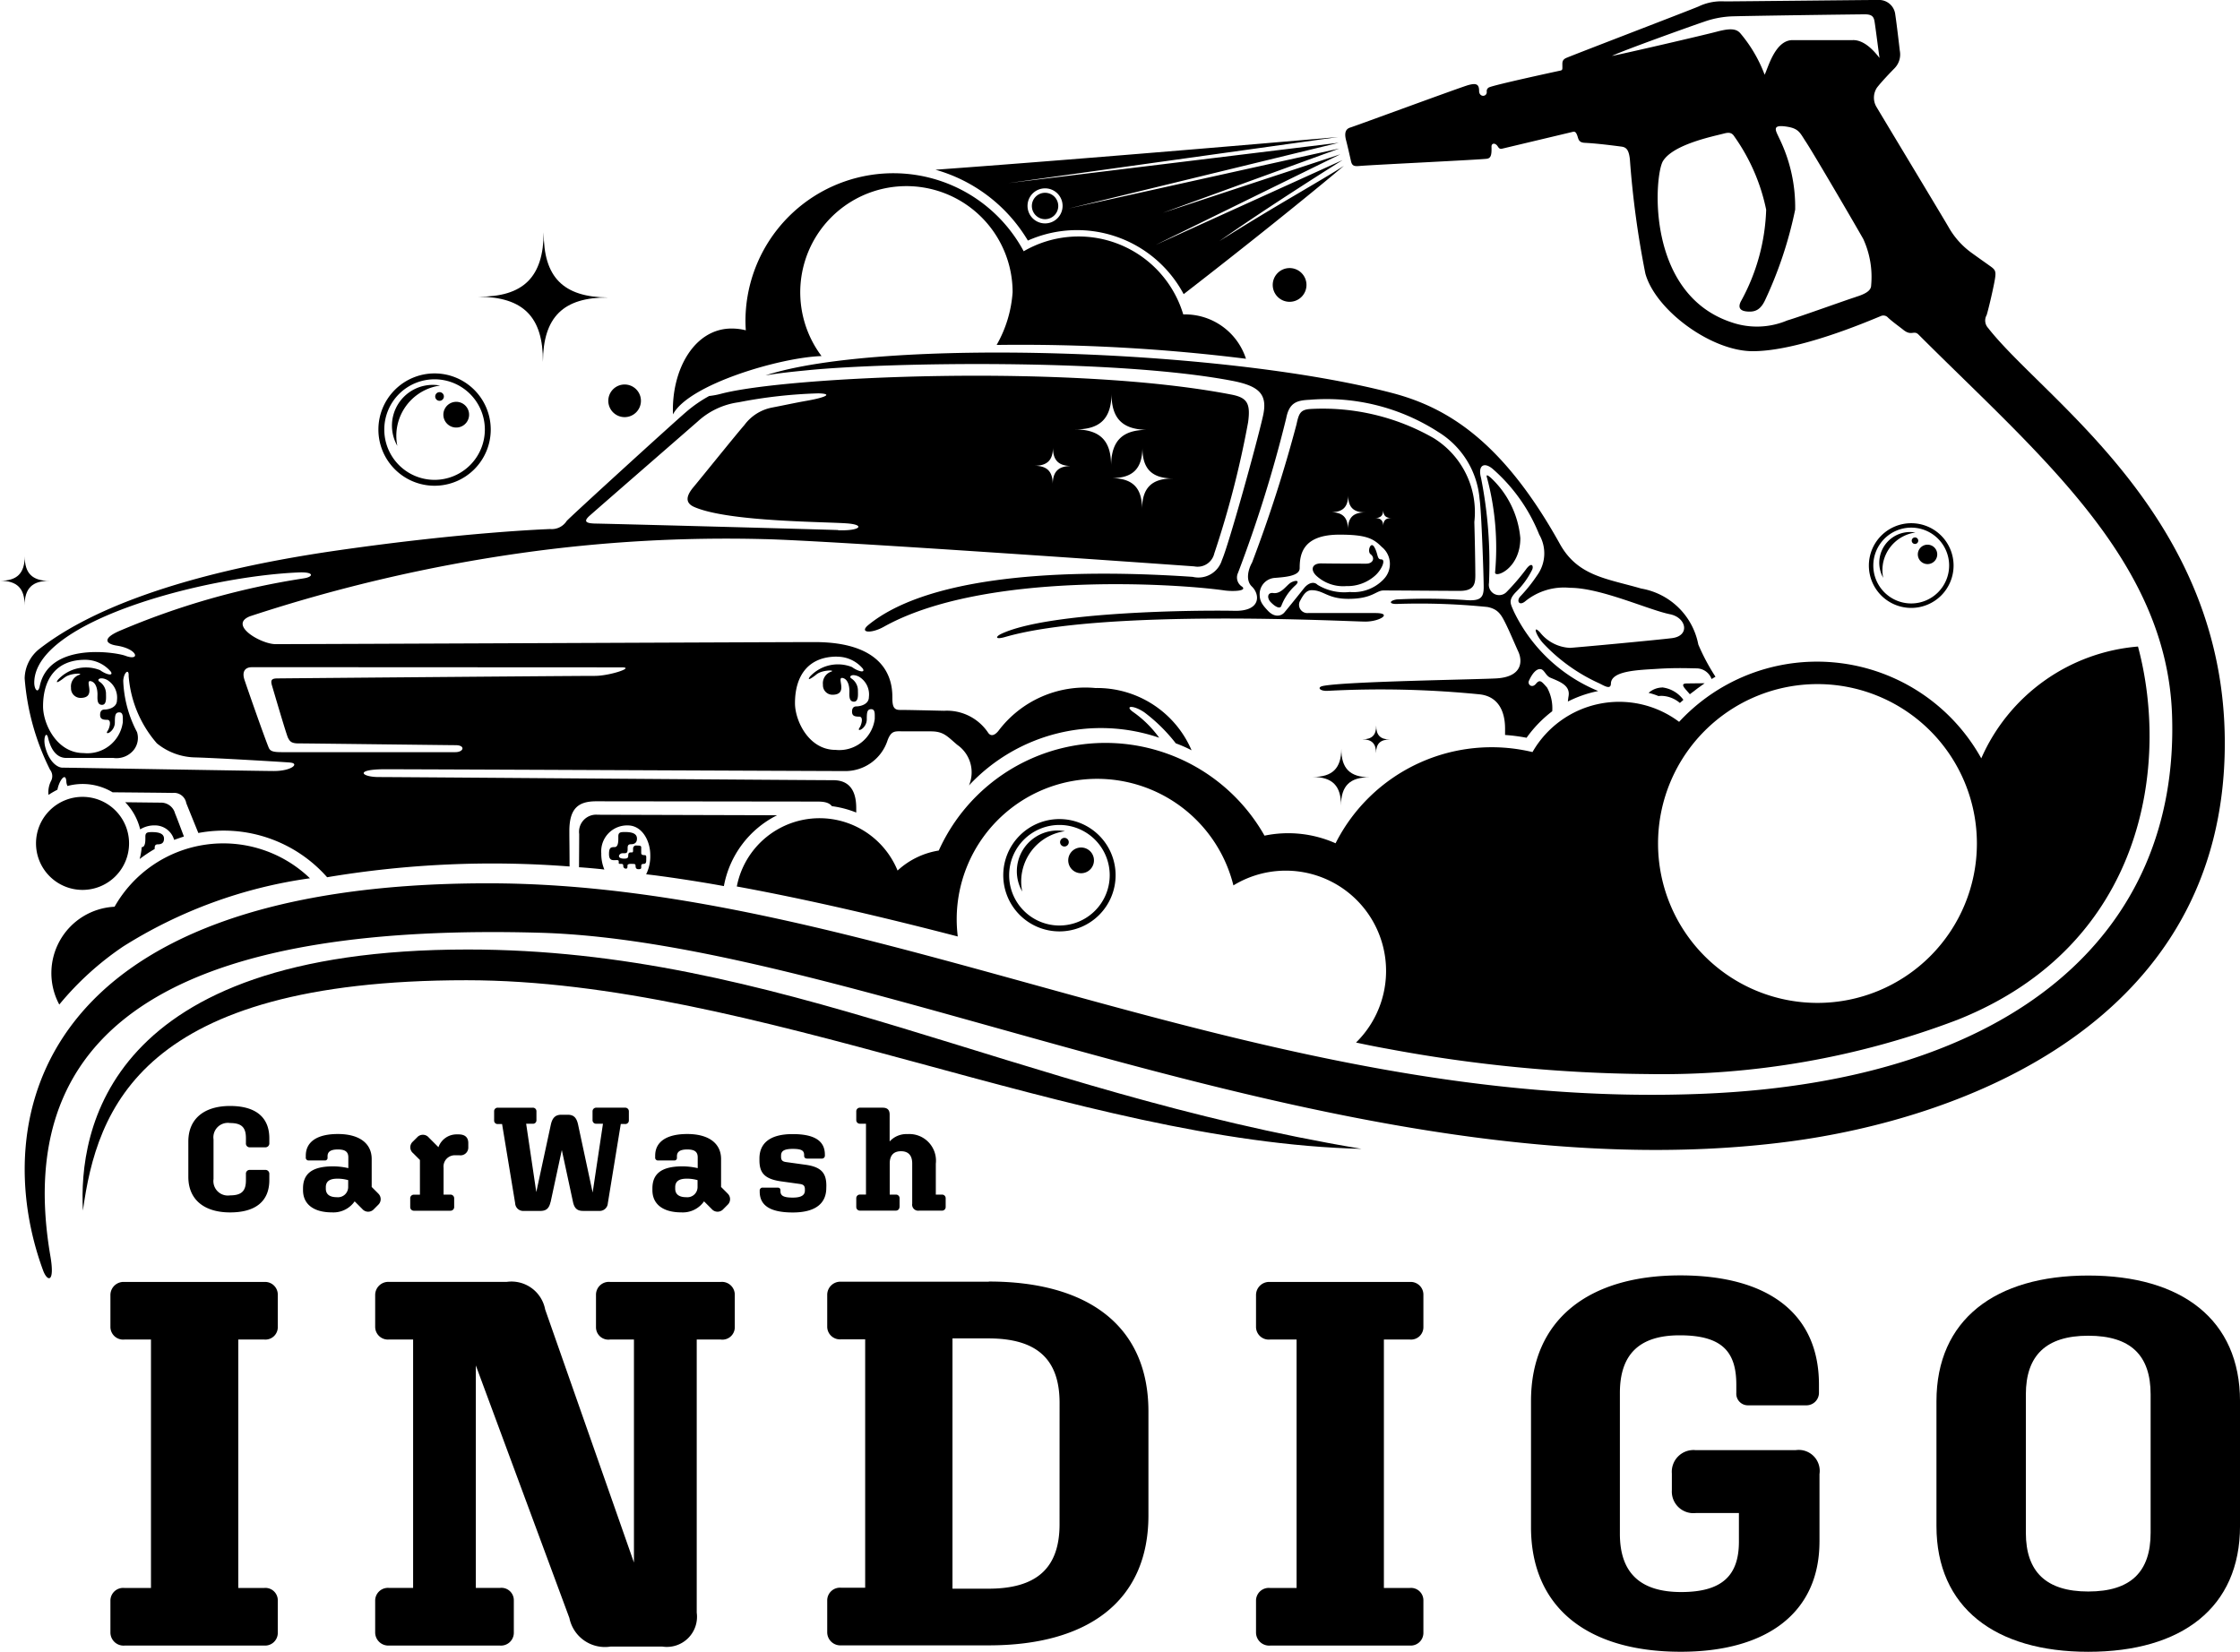 <svg id="グループ_35092" data-name="グループ 35092" xmlns="http://www.w3.org/2000/svg" xmlns:xlink="http://www.w3.org/1999/xlink" width="108.472" height="80" viewBox="0 0 108.472 80">
  <defs>
    <clipPath id="clip-path">
      <rect id="長方形_26737" data-name="長方形 26737" width="108.472" height="80"/>
    </clipPath>
  </defs>
  <g id="グループ_35088" data-name="グループ 35088" clip-path="url(#clip-path)">
    <path id="パス_50877" data-name="パス 50877" d="M221.058,110.427c2.176.014,3.135.984,3.122,3.161.014-2.176.984-3.135,3.161-3.122-2.176-.014-3.135-.984-3.122-3.161-.014,2.176-.984,3.135-3.161,3.122" transform="translate(-197.889 -96.058)"/>
    <path id="パス_50878" data-name="パス 50878" d="M0,258.2c.83.005,1.2.375,1.19,1.2.005-.83.375-1.2,1.2-1.19-.83-.005-1.2-.375-1.19-1.2-.005.83-.375,1.2-1.2,1.19" transform="translate(0 -230.075)"/>
    <path id="パス_50879" data-name="パス 50879" d="M100.083,448.416c-16.955-2.829-28.258-9.656-43.29-9.656-17.553,0-18.839,8.831-18.636,12.646.677-4.932,2.8-11.158,18.576-11.158,13.907,0,29.51,7.837,43.35,8.167" transform="translate(-34.142 -392.774)"/>
    <path id="パス_50880" data-name="パス 50880" d="M639.936,44.861c-.023-.082-.076-.129-.2-.087s-3.762,1.331-4.227,1.5c.537-.047,3.74-.883,4.005-.941.185-.04.311-.035.59.222-.086-.354-.133-.587-.165-.7" transform="translate(-568.899 -40.067)"/>
    <path id="パス_50881" data-name="パス 50881" d="M106.517,15.9a.53.53,0,0,1-.087-.639c.093-.294.353-1.411.41-1.8.047-.32,0-.4-.207-.55s-.526-.371-.964-.689a3.9,3.9,0,0,1-1.087-1.231c-.37-.636-3.293-5.479-3.506-5.845a.879.879,0,0,1,.042-.9c.209-.273.63-.714.857-.945a.956.956,0,0,0,.251-.84c-.039-.329-.152-1.311-.22-1.751a.789.789,0,0,0-.77-.712c-.55,0-6.979.07-7.486.07a2.567,2.567,0,0,0-1.272.246c-.389.169-6.232,2.407-6.422,2.5s-.171.225-.171.355c0,.173.019.226-.1.251-.168.035-3.145.678-3.45.811a.2.2,0,0,0-.111.216c.01.256-.371.273-.371-.044,0-.337-.151-.384-.523-.282s-5.42,1.965-5.717,2.056c-.279.085-.271.353-.2.624s.155.649.238,1.011c.052.228.164.248.412.226.672-.057,5.792-.3,6.161-.349.2-.026.242-.18.229-.584-.006-.184.188-.2.307-.008.067.108.125.127.222.1l3.394-.808c.1-.025.165-.021.241.207.05.15.062.306.351.321.435.022.96.076,1.776.183.236.031.359.153.41.613a44.828,44.828,0,0,0,.749,5.532c.484,1.767,3.181,3.764,5.2,3.764,2.214,0,5.549-1.434,6.2-1.7a.3.3,0,0,1,.352.074c.213.2.551.439.739.59.4.323.512,0,.742.235,5.805,5.805,12.01,10.893,12.272,18.405.37,10.608-7.677,17.712-22.6,18.355C71.156,53.9,52.545,42.78,33.867,42.78c-22.021,0-24.2,11.556-21.554,18.746.2.549.583.643.355-.685C10.588,48.727,20.5,44.734,36.355,45.174c15.58.432,39.234,12.892,60.483,10.117,8.341-1.089,21.125-5.727,21.125-19.3,0-10.977-8.7-16.6-11.446-20.086m-6.431-1.518c-.44.135-2.666.942-3.316,1.134a3.767,3.767,0,0,1-2.707.085c-4.162-1.387-3.724-7.11-3.309-7.8.493-.815,2.423-1.2,2.972-1.343.288-.077.393,0,.495.159a9.4,9.4,0,0,1,1.533,3.534,9.813,9.813,0,0,1-1.23,4.449c-.2.41.128.487.433.487s.539-.125.74-.546a19.669,19.669,0,0,0,1.461-4.392,7.553,7.553,0,0,0-.776-3.468c-.169-.372-.391-.679.407-.546.559.093.61.311.892.735.343.516,2.343,3.934,2.775,4.7a4.4,4.4,0,0,1,.381,2.246c0,.273-.313.427-.753.563M99.957,1.943c-.355,0-2.205,0-2.933,0-.846.008-1.18,1.357-1.345,1.675A6.8,6.8,0,0,0,94.5,1.609c-.2-.228-.507-.242-1.134-.076C92.7,1.71,88.863,2.6,88.285,2.709c.508-.254,3.934-1.48,4.441-1.649A4.606,4.606,0,0,1,94.046.794c.459-.023,6.108-.1,6.489-.1.343,0,.428.12.465.338.049.288.175,1.309.243,1.776-.27-.352-.74-.873-1.285-.866" transform="translate(-10.227)"/>
    <path id="パス_50882" data-name="パス 50882" d="M36.3,391.413a6.051,6.051,0,0,0-9.465,1.374,3.218,3.218,0,0,0-2.677,4.737,14.542,14.542,0,0,1,3.1-2.816,22.864,22.864,0,0,1,9.042-3.3" transform="translate(-21.287 -348.872)"/>
    <path id="パス_50883" data-name="パス 50883" d="M408.249,298.758a9.1,9.1,0,0,0-7.588,5.415,9.1,9.1,0,0,0-14.632-1.768,4.834,4.834,0,0,0-7.1,1.464,8.467,8.467,0,0,0-9.536,4.417,5.643,5.643,0,0,0-3.441-.369,8.853,8.853,0,0,0-15.774.721,3.827,3.827,0,0,0-1.995.969,4.082,4.082,0,0,0-7.785.771c3.552.652,7.177,1.509,10.7,2.422a6.8,6.8,0,0,1,13.348-2.474,4.858,4.858,0,0,1,5.938,7.611c.527.113,1.034.215,1.514.3a71.264,71.264,0,0,0,12.588,1.226,40.221,40.221,0,0,0,15.02-2.626c9.148-3.642,10.255-12.469,8.743-18.082m-15.52,17.262a7.72,7.72,0,1,1,7.72-7.72,7.72,7.72,0,0,1-7.72,7.72" transform="translate(-304.718 -267.445)"/>
    <path id="パス_50884" data-name="パス 50884" d="M281.059,178.468a.79.79,0,1,0,.79-.79.79.79,0,0,0-.79.79" transform="translate(-251.602 -159.056)"/>
    <path id="パス_50885" data-name="パス 50885" d="M588.038,124.686a.817.817,0,1,0,.817-.817.817.817,0,0,0-.817.817" transform="translate(-526.406 -110.886)"/>
    <path id="パス_50886" data-name="パス 50886" d="M16.644,370.476a2.253,2.253,0,1,0,2.253-2.253,2.253,2.253,0,0,0-2.253,2.253" transform="translate(-14.9 -329.63)"/>
    <path id="パス_50887" data-name="パス 50887" d="M327.349,85.806a5.964,5.964,0,0,1-.774,2.557,88.266,88.266,0,0,1,12.074.669,3.1,3.1,0,0,0-3.037-2.147,5.291,5.291,0,0,0-7.727-3.059,7.161,7.161,0,0,0-13.473,3.36c0,.158.007.313.017.468a2.812,2.812,0,0,0-.673-.086c-1.844-.007-2.938,2.033-2.854,4.159.751-1.448,5.175-2.758,7.194-2.825a5.142,5.142,0,1,1,9.253-3.1" transform="translate(-278.313 -71.657)"/>
    <path id="パス_50888" data-name="パス 50888" d="M90.924,514.634v-.285a.189.189,0,0,0-.2-.206h-.741a.182.182,0,0,0-.192.2v.3c0,.506-.192.734-.769.734a.7.7,0,0,1-.8-.79v-1.923a.7.7,0,0,1,.8-.791c.577,0,.769.228.769.734v.242a.182.182,0,0,0,.192.2h.741a.189.189,0,0,0,.2-.207v-.228c0-1.047-.691-1.567-1.9-1.567-1.239,0-2.022.605-2.022,1.723v1.709c0,1.118.783,1.723,2.022,1.723,1.211,0,1.9-.52,1.9-1.567" transform="translate(-77.882 -457.483)"/>
    <path id="パス_50889" data-name="パス 50889" d="M143.625,526.894l-.306-.306v-1.353c0-.748-.584-1.211-1.638-1.211-1.026,0-1.553.392-1.553,1.047v.078a.137.137,0,0,0,.15.157h.769a.124.124,0,0,0,.135-.135V525.1c0-.207.135-.328.5-.328s.506.121.506.385v.52a3.27,3.27,0,0,0-.748-.086c-1.032,0-1.446.378-1.446,1.068v.085c0,.669.5,1.075,1.4,1.075a1.251,1.251,0,0,0,1.1-.534l.37.37a.373.373,0,0,0,.563.007l.206-.207a.373.373,0,0,0-.014-.563m-1.439-.285a.493.493,0,0,1-.548.477c-.37,0-.534-.157-.534-.413V526.6c0-.256.15-.413.556-.413a1.846,1.846,0,0,1,.527.071Z" transform="translate(-125.32 -469.102)"/>
    <path id="パス_50890" data-name="パス 50890" d="M191.652,527.678v-.427a.177.177,0,0,0-.185-.171h-.328v-1.3a.545.545,0,0,1,.57-.605h.2a.377.377,0,0,0,.427-.392v-.2c0-.271-.157-.42-.47-.42h-.085a.929.929,0,0,0-.89.62l-.47-.47a.373.373,0,0,0-.562-.007l-.207.206a.368.368,0,0,0,.014.563l.328.328v1.681h-.285a.172.172,0,0,0-.185.171v.427a.174.174,0,0,0,.185.178h1.759a.178.178,0,0,0,.185-.178" transform="translate(-169.659 -469.223)"/>
    <path id="パス_50891" data-name="パス 50891" d="M231.052,516.425l.541-2.514.541,2.514c.071.328.221.434.491.434h.776a.394.394,0,0,0,.42-.37l.627-3.839h.2a.171.171,0,0,0,.192-.171v-.441a.176.176,0,0,0-.192-.178h-1.382a.174.174,0,0,0-.185.178v.427a.168.168,0,0,0,.185.171h.32l-.5,3.333-.705-3.29c-.071-.328-.207-.477-.5-.477h-.313c-.285,0-.434.15-.506.477l-.705,3.269-.491-3.311h.313a.165.165,0,0,0,.185-.171v-.427a.17.17,0,0,0-.185-.178H228.5a.17.17,0,0,0-.185.178v.441a.165.165,0,0,0,.185.171h.2l.634,3.839a.388.388,0,0,0,.413.37h.8c.278,0,.427-.107.5-.434" transform="translate(-204.387 -458.213)"/>
    <path id="パス_50892" data-name="パス 50892" d="M305.053,526.894l-.306-.306v-1.353c0-.748-.584-1.211-1.638-1.211-1.026,0-1.553.392-1.553,1.047v.078a.137.137,0,0,0,.15.157h.769a.123.123,0,0,0,.135-.135V525.1c0-.207.135-.328.5-.328s.506.121.506.385v.52a3.271,3.271,0,0,0-.748-.086c-1.033,0-1.446.378-1.446,1.068v.085c0,.669.5,1.075,1.4,1.075a1.251,1.251,0,0,0,1.1-.534l.37.37a.373.373,0,0,0,.563.007l.206-.207a.373.373,0,0,0-.014-.563m-1.439-.285a.493.493,0,0,1-.548.477c-.37,0-.534-.157-.534-.413V526.6c0-.256.149-.413.555-.413a1.847,1.847,0,0,1,.527.071Z" transform="translate(-269.829 -469.102)"/>
    <path id="パス_50893" data-name="パス 50893" d="M354.124,526.531c0-.591-.221-.912-1.011-1.018l-.919-.128c-.171-.021-.263-.071-.263-.256v-.057c0-.214.128-.328.57-.328s.548.093.548.306v.029c0,.085.05.135.15.135h.712a.142.142,0,0,0,.142-.157v-.029c0-.627-.434-1-1.559-1-1.147,0-1.61.477-1.61,1.182v.086c0,.591.228.9,1.026,1.018l.919.128c.164.021.256.071.256.256v.064c0,.221-.171.342-.584.342-.47,0-.6-.1-.6-.32v-.029c0-.092-.05-.135-.143-.135h-.712a.138.138,0,0,0-.149.15v.043c0,.634.449,1.011,1.6,1.011s1.624-.477,1.624-1.189Z" transform="translate(-314.108 -469.102)"/>
    <path id="パス_50894" data-name="パス 50894" d="M397.751,516.668v-.427a.172.172,0,0,0-.185-.171h-.292v-1.51c0-.385.185-.591.548-.591s.541.214.541.591v1.951a.292.292,0,0,0,.335.335h1.1a.174.174,0,0,0,.185-.178v-.427a.173.173,0,0,0-.185-.171h-.292v-1.5a1.29,1.29,0,0,0-1.367-1.431,1.1,1.1,0,0,0-.869.356v-1.3c0-.235-.114-.335-.342-.335h-1.089a.174.174,0,0,0-.185.178v.427a.173.173,0,0,0,.185.171h.285v3.433h-.285a.173.173,0,0,0-.185.171v.427a.174.174,0,0,0,.185.178h1.723a.174.174,0,0,0,.185-.178" transform="translate(-354.189 -458.213)"/>
    <path id="パス_50895" data-name="パス 50895" d="M58.464,609.921a.615.615,0,0,0,.654-.629v-1.561a.6.6,0,0,0-.654-.6H57.205V595.1h1.259a.6.6,0,0,0,.654-.6v-1.56a.615.615,0,0,0-.654-.629H51.693a.636.636,0,0,0-.68.629v1.56a.617.617,0,0,0,.68.6h1.284v12.032H51.693a.617.617,0,0,0-.68.6v1.561a.636.636,0,0,0,.68.629Z" transform="translate(-45.666 -530.224)"/>
    <path id="パス_50896" data-name="パス 50896" d="M188.837,608.336V595.1H190a.6.6,0,0,0,.68-.6v-1.561a.622.622,0,0,0-.68-.629h-5.361a.622.622,0,0,0-.68.629v1.561a.6.6,0,0,0,.68.6h1.158v10.8l-4.3-12.258a1.66,1.66,0,0,0-1.863-1.334h-5.689a.636.636,0,0,0-.679.629v1.561a.617.617,0,0,0,.679.6h1.158v12.032h-1.158a.617.617,0,0,0-.679.6v1.561a.636.636,0,0,0,.679.629H179.3a.622.622,0,0,0,.68-.629v-1.561a.6.6,0,0,0-.68-.6H178.14V596.354l4.531,12.233a1.756,1.756,0,0,0,1.989,1.384h2.517a1.46,1.46,0,0,0,1.661-1.636" transform="translate(-155.098 -530.224)"/>
    <path id="パス_50897" data-name="パス 50897" d="M390.024,592.3h-7.148a.636.636,0,0,0-.68.629v1.56a.617.617,0,0,0,.68.6h1.158v12.032h-1.158a.617.617,0,0,0-.68.6v1.561a.636.636,0,0,0,.68.629h7.148c4.757,0,7.727-2.114,7.727-6.293v-5.034c0-4.178-2.97-6.293-7.727-6.293m3.423,11.755c0,2.19-1.183,3.121-3.448,3.121h-1.737V595.045H390c2.265,0,3.448.931,3.448,3.121Z" transform="translate(-342.138 -530.224)"/>
    <path id="パス_50898" data-name="パス 50898" d="M587.779,609.921a.615.615,0,0,0,.654-.629v-1.561a.6.6,0,0,0-.654-.6h-1.259V595.1h1.259a.6.6,0,0,0,.654-.6v-1.56a.615.615,0,0,0-.654-.629h-6.771a.636.636,0,0,0-.68.629v1.56a.617.617,0,0,0,.68.6h1.284v12.032h-1.284a.617.617,0,0,0-.68.6v1.561a.636.636,0,0,0,.68.629Z" transform="translate(-519.505 -530.224)"/>
    <path id="パス_50899" data-name="パス 50899" d="M721.344,602.307v-3.272a1.017,1.017,0,0,0-1.158-1.158h-4.833a1.052,1.052,0,0,0-1.158,1.133v.805a1.046,1.046,0,0,0,1.158,1.108h2.089v1.384c0,1.611-.78,2.442-2.794,2.442s-2.97-.956-2.97-2.819v-6.821c0-1.863.931-2.794,2.895-2.794,2.039,0,2.743.78,2.743,2.391v.4a.562.562,0,0,0,.579.6h2.794a.608.608,0,0,0,.629-.629v-.378c0-3.423-2.442-5.286-6.72-5.286-4.43,0-7.224,2.139-7.224,6.091V601.6c0,3.927,2.769,6.041,7.249,6.041,4.2,0,6.72-1.913,6.72-5.336" transform="translate(-633.235 -527.644)"/>
    <path id="パス_50900" data-name="パス 50900" d="M902.053,589.42c-4.506,0-7.35,2.139-7.35,6.091v6.041c0,3.952,2.844,6.091,7.35,6.091,4.531,0,7.35-2.139,7.35-6.091v-6.041c0-3.952-2.819-6.091-7.35-6.091m3.021,12.459c0,1.888-.957,2.844-3.021,2.844-2.039,0-3.021-.956-3.021-2.844v-6.7c0-1.888.982-2.844,3.021-2.844,2.064,0,3.021.956,3.021,2.844Z" transform="translate(-800.93 -527.644)"/>
    <path id="パス_50901" data-name="パス 50901" d="M466.262,378.5a2.72,2.72,0,1,0,2.72,2.72,2.72,2.72,0,0,0-2.72-2.72m0,5.155a2.435,2.435,0,1,1,2.435-2.435,2.438,2.438,0,0,1-2.435,2.435" transform="translate(-414.959 -338.831)"/>
    <path id="パス_50902" data-name="パス 50902" d="M470.062,385.8a2.458,2.458,0,0,1,2.086-1.995l-.009,0a1.974,1.974,0,0,0-2.068,2.922,2.448,2.448,0,0,1-.01-.925" transform="translate(-420.57 -343.55)"/>
    <path id="パス_50903" data-name="パス 50903" d="M490.218,387.34a.21.21,0,1,0-.171.242.21.21,0,0,0,.171-.242" transform="translate(-438.466 -346.587)"/>
    <path id="パス_50904" data-name="パス 50904" d="M494.785,392.139a.623.623,0,1,0-.509.72.623.623,0,0,0,.509-.72" transform="translate(-441.819 -350.576)"/>
    <path id="パス_50905" data-name="パス 50905" d="M865.526,241.8a2.051,2.051,0,1,0,2.051,2.051,2.051,2.051,0,0,0-2.051-2.051m0,3.886a1.836,1.836,0,1,1,1.836-1.836,1.838,1.838,0,0,1-1.836,1.836" transform="translate(-772.975 -216.46)"/>
    <path id="パス_50906" data-name="パス 50906" d="M868.39,247.306a1.854,1.854,0,0,1,1.573-1.5h-.007A1.488,1.488,0,0,0,868.4,248a1.848,1.848,0,0,1-.008-.7" transform="translate(-777.206 -220.016)"/>
    <path id="パス_50907" data-name="パス 50907" d="M883.586,248.466a.158.158,0,1,0-.129.183.158.158,0,0,0,.129-.183" transform="translate(-790.697 -222.307)"/>
    <path id="パス_50908" data-name="パス 50908" d="M887.029,252.084a.47.47,0,1,0-.384.543.47.47,0,0,0,.384-.543" transform="translate(-793.225 -225.314)"/>
    <path id="パス_50909" data-name="パス 50909" d="M177.552,172.55a2.72,2.72,0,1,0,2.72,2.72,2.72,2.72,0,0,0-2.72-2.72m0,5.155a2.435,2.435,0,1,1,2.435-2.435,2.438,2.438,0,0,1-2.435,2.435" transform="translate(-156.508 -154.465)"/>
    <path id="パス_50910" data-name="パス 50910" d="M181.352,179.851a2.458,2.458,0,0,1,2.086-1.995l-.009,0a1.974,1.974,0,0,0-2.068,2.922,2.449,2.449,0,0,1-.01-.925" transform="translate(-162.12 -159.184)"/>
    <path id="パス_50911" data-name="パス 50911" d="M201.508,181.389a.21.21,0,1,0-.171.242.21.21,0,0,0,.171-.242" transform="translate(-180.016 -162.222)"/>
    <path id="パス_50912" data-name="パス 50912" d="M206.075,186.188a.623.623,0,1,0-.509.72.623.623,0,0,0,.509-.72" transform="translate(-183.368 -166.21)"/>
    <path id="パス_50913" data-name="パス 50913" d="M445.96,68.4c2.426-1.711,5.974-3.93,5.974-3.93l-9.054,4.109,8.945-4.389-8.6,2.836,8.55-3.115-13.12,2.908,13.091-3.187-16,1.954,15.983-2.233s-11.44,1-19.511,1.585a7.612,7.612,0,0,1,4.475,3.431,5.849,5.849,0,0,1,7.544,2.595c3.135-2.429,6-4.733,7.761-6.215-1.142.738-3.33,1.94-6.038,3.651m-8.435-.862a.849.849,0,1,1,.849-.849.85.85,0,0,1-.849.849" transform="translate(-386.918 -56.718)"/>
    <path id="パス_50914" data-name="パス 50914" d="M476.756,89.726a.639.639,0,1,0,.639-.639.639.639,0,0,0-.639.639" transform="translate(-426.788 -79.75)"/>
    <path id="パス_50915" data-name="パス 50915" d="M363.185,421.433h0Z" transform="translate(-325.12 -377.263)"/>
    <path id="パス_50916" data-name="パス 50916" d="M277.111,376.5l-8.685-.025a.828.828,0,0,0-.894.933c0,.588-.006,1.1-.008,1.61.292.017.985.079,1.227.111a1.976,1.976,0,0,1-.149-.788,1.254,1.254,0,0,1,1.284-1.349c.681,0,1.089.729,1.089,1.441a1.993,1.993,0,0,1-.2.927c.663.068,2.487.333,3.764.571a4.805,4.805,0,0,1,2.576-3.431" transform="translate(-239.485 -337.016)"/>
    <path id="パス_50917" data-name="パス 50917" d="M687.077,219.769c-.2-.172-.229-.138-.178.019a13.143,13.143,0,0,1,.388,4.55c-.065.326,1.221-.124,1.221-1.643a4.546,4.546,0,0,0-1.431-2.926" transform="translate(-614.886 -196.632)"/>
    <path id="パス_50918" data-name="パス 50918" d="M606.519,347.329c.953.006,1.374.431,1.368,1.385.006-.953.431-1.374,1.385-1.368-.953-.006-1.373-.431-1.368-1.385-.006.953-.431,1.373-1.385,1.368" transform="translate(-542.95 -309.701)"/>
    <path id="パス_50919" data-name="パス 50919" d="M629.411,335.944c.465,0,.67.21.667.675,0-.465.21-.67.675-.667-.465,0-.67-.21-.667-.675,0,.465-.21.67-.675.667" transform="translate(-563.443 -300.137)"/>
    <path id="パス_50920" data-name="パス 50920" d="M281.634,385.865c-.134,0-.251-.028-.251-.3,0-.314.093-.334.274-.334.2,0,.177-.373.177-.511,0-.2.091-.219.321-.219.288,0,.582.049.582.317,0,.158-.069.275-.295.275-.168,0-.157.121-.157.236,0,.219-.079.2-.249.2s-.308.261.078.261c.144,0,.2-.032.2-.134,0-.174.062-.167.177-.167.079,0,.052-.092.059-.183a.142.142,0,0,1,.164-.151c.111.007.229-.013.229.092v.265c0,.108.1.108.164.108.1,0,.079.082.079.213,0,.105,0,.211-.124.211s-.118.067-.118.132.016.126-.128.126c-.119,0-.147-.064-.147-.168s-.085-.085-.17-.09-.221,0-.221.08c0,.1,0,.151-.079.151a.126.126,0,0,1-.125-.131c0-.085-.023-.1-.131-.1s-.088-.018-.088-.11-.069-.07-.216-.07" transform="translate(-251.892 -344.205)"/>
    <path id="パス_50921" data-name="パス 50921" d="M586.584,269.644a2.564,2.564,0,0,1,.661-.975c.242-.213.111-.308-.177-.164-.225.113-.471.575-.877.519-.288-.04-.307.245-.13.432.234.247.467.354.522.188" transform="translate(-524.535 -240.302)"/>
    <path id="パス_50922" data-name="パス 50922" d="M608.129,253.892a2.014,2.014,0,0,0,1.444-.537c.314-.3.488-.755.265-.755s-.141-.275-.342-.606c-.174-.286-.347.224-.175.354.226.17.128.458-.21.458-.413,0-1.453,0-2.166-.012-.473-.008-.548.318-.247.6a1.916,1.916,0,0,0,1.431.5" transform="translate(-542.951 -225.507)"/>
    <path id="パス_50923" data-name="パス 50923" d="M483.86,196.766c0-.394-.022-1.64-.047-2.5a4.217,4.217,0,0,0-1.97-4.062,10.813,10.813,0,0,0-5.985-1.41c-.473.035-.544.221-.658.749a67.293,67.293,0,0,1-2.151,6.688c-.2.355-.312.872-.01,1.159.4.383.455,1.208-.851,1.178-1.614-.036-8.93.013-11.278,1.113-.288.135-.319.3.187.153,4.792-1.384,16.644-.744,17.442-.744.7,0,1.335-.414.484-.414l-3.273,0a.4.4,0,0,1-.393-.557c.148-.281.295-.55.576-.55.592,0,.759.419,1.781.419,1.169,0,1.336-.406,1.7-.406.7,0,3.037.02,3.693.02.754,0,.756-.4.754-.835m-6.159-3.8c0,.575.25.832.825.835-.575,0-.832.25-.835.825,0-.575-.25-.832-.825-.835.575,0,.832-.25.835-.825m1.722,4.07a2.02,2.02,0,0,1-1.64.619,2.475,2.475,0,0,1-1.566-.349c-.158-.163-.427-.113-.65.162-.2.252-.759.948-.951,1.174-.164.194-.488.253-.8-.078s-.4-.491-.4-.815a.786.786,0,0,1,.746-.777c.445-.039,1.192-.078,1.192-.471,0-.642.118-1.623,1.925-1.623,1.309,0,1.643.189,2.049.594a1.058,1.058,0,0,1,.092,1.565m-.02-2.564c0-.278-.121-.4-.4-.4.278,0,.4-.121.4-.4,0,.278.121.4.4.4-.278,0-.4.121-.4.4" transform="translate(-412.418 -168.985)"/>
    <path id="パス_50924" data-name="パス 50924" d="M60.268,371.247a.7.7,0,0,0-.658-.511c-.145,0-.891-.009-1.752-.019a2.839,2.839,0,0,1,.724,1.314,1.3,1.3,0,0,1,.711-.193.963.963,0,0,1,.933.7c.16-.055.292-.1.474-.162-.234-.621-.361-.956-.432-1.125" transform="translate(-51.794 -331.863)"/>
    <path id="パス_50925" data-name="パス 50925" d="M69.841,174.539c-7.765-1.5-21.553-.881-24.722-.029a3.742,3.742,0,0,1-.548.1,6.446,6.446,0,0,0-1.122.778c-.628.537-5.585,5.054-5.781,5.277a.858.858,0,0,1-.8.389c-.223.012-4.112.148-10.273,1.032-8.019,1.15-12.276,3.064-14.478,4.788a1.863,1.863,0,0,0-.695,1.409,11.9,11.9,0,0,0,1.228,4.426.5.5,0,0,1,.055.537,1.208,1.208,0,0,0-.129.683,4.735,4.735,0,0,1,.433-.251c.081-.436.4-.882.431-.4a.576.576,0,0,0,.055.221,2.816,2.816,0,0,1,2.185.305c1.18.011,2.661.024,2.907.031a.6.6,0,0,1,.661.494c.069.174.28.695.585,1.446a6.677,6.677,0,0,1,6.236,2.143,48.436,48.436,0,0,1,11.74-.521c0-.91-.01-1.233-.01-1.713,0-1.1.432-1.444,1.3-1.444l10.708.013c.342,0,.572.05.705.223a4.81,4.81,0,0,1,1.179.309c0-.076,0-.144,0-.205,0-.537-.118-1.362-1.113-1.362-1.178,0-20.977-.152-22-.152-.865,0-1.2-.378.295-.378,1.748,0,21.3.088,22.239.088a2.152,2.152,0,0,0,2.1-1.5c.19-.492.377-.423.811-.423h1.277c.621,0,.786.23,1.282.652a1.619,1.619,0,0,1,.568,1.967,8.735,8.735,0,0,1,9.212-2.31,5.3,5.3,0,0,0-1.224-1.22c-.5-.339-.044-.383.507-.009a8.074,8.074,0,0,1,1.521,1.5,6.4,6.4,0,0,1,.764.336,4.976,4.976,0,0,0-4.654-3.015,5.267,5.267,0,0,0-4.7,2.076c-.181.223-.365.277-.493.095a2.4,2.4,0,0,0-2.139-1.069c-.82-.018-1.716-.041-2.148-.041-.289,0-.355-.182-.355-.575,0-.524,0-2.711-3.769-2.711-1.414,0-24.277.1-26.1.1-.707,0-2.318-.939-1.224-1.355a76.091,76.091,0,0,1,13.106-3.056,71.05,71.05,0,0,1,11.759-.676c3.143.066,19.749,1.239,20.848,1.321a.829.829,0,0,0,.969-.627,46.355,46.355,0,0,0,1.637-6.351c.131-.943-.063-1.2-.825-1.346M13.35,188.251c.279-.236.975-.223.7-.131a.593.593,0,0,0-.383.625.462.462,0,0,0,.455.488c.836,0,.137-.923.527-.805.251.076.3.432.3.629s-.039.512.22.512c.232,0,.192-.354.192-.551a.694.694,0,0,0-.314-.57c-.152-.1.026-.255.36-.092a1,1,0,0,1,.485.989c0,.373-.446.452-.6.452s-.216.1-.216.255c0,.2.118.242.347.242s.1.418.02.53c-.183.262.347.059.347-.406,0-.334.019-.485.216-.485s.17.239.17.471a1.731,1.731,0,0,1-1.9,1.5c-1.31,0-1.963-1.429-1.963-2.259,0-1.379.683-2.258,2.029-2.258a1.618,1.618,0,0,1,1.259.583c.128.228-.259.119-.527-.081a1.845,1.845,0,0,0-2.035.459c-.2.281.19,0,.31-.1m37.406-1.011a1.619,1.619,0,0,1,1.259.583c.128.228-.259.119-.527-.081a1.845,1.845,0,0,0-2.035.459c-.2.281.19,0,.31-.1.279-.236.975-.223.7-.131a.593.593,0,0,0-.383.625.462.462,0,0,0,.455.488c.836,0,.137-.923.527-.805.251.076.3.432.3.628s-.039.512.22.512c.232,0,.192-.354.192-.551a.694.694,0,0,0-.314-.57c-.152-.1.026-.255.36-.092a1,1,0,0,1,.485.989c0,.373-.446.452-.6.452s-.216.1-.216.255c0,.2.118.242.347.242s.1.418.02.53c-.183.262.347.059.347-.406,0-.334.019-.485.216-.485s.17.24.17.471a1.731,1.731,0,0,1-1.9,1.5c-1.309,0-1.963-1.429-1.963-2.259,0-1.379.683-2.258,2.029-2.258m-28.328.511,17.913.009c.648,0-.588.413-1.3.413-1.231,0-15.127.118-15.382.123-.295,0-.332.1-.255.354.09.3.7,2.391.776,2.529s.136.264.491.264c.458,0,7.348.086,7.624.086.482,0,.4.338-.016.338H23.868c-.413,0-.556-.046-.628-.219-.195-.471-.965-2.663-1.173-3.284-.125-.373.006-.611.36-.611m1.846,4.618c.473.036.092.41-.786.41-.681,0-9.814-.163-10.236-.163-.21,0-.633-.236-.83-.992-.12-.461.052-.8.133-.459.147.616.439.98.883.98l2.278,0a1.074,1.074,0,0,0,1-.4.942.942,0,0,0,.147-.854,5.761,5.761,0,0,1-.666-2.478c.02-.409.285-.626.262-.233a5.619,5.619,0,0,0,1.368,3.259,3.022,3.022,0,0,0,1.887.681c1.145.036,3.9.2,4.562.247m.648-8.917a36.972,36.972,0,0,0-8.949,2.56c-.814.367-.6.616-.1.694,1.041.16,1.163.772.422.492-.455-.172-3.692-.685-4.143,1.469-.084.4-.266.156-.266-.161,0-2.985,8.262-5.154,12.806-5.343.8-.033.7.227.229.288m25.894-2.341c-1.07-.038-10.872-.3-11.745-.314-.521-.008-.577-.126-.286-.384.815-.719,4.895-4.265,5.229-4.559A3.652,3.652,0,0,1,46,174.914a23.383,23.383,0,0,1,3.862-.431c.732.02.326.2-.54.354-.613.108-1.015.2-1.724.337a2.175,2.175,0,0,0-1.321.841c-.477.55-2.016,2.468-2.475,3.018-.389.467-.368.774.052.956,1.706.74,6.588.706,7.49.8.782.08.51.361-.53.324m10.393-2.223c0-.62-.269-.9-.89-.9.62,0,.9-.269.9-.89,0,.62.269.9.89.9-.62,0-.9.269-.9.89m1.08-2.662c1.217.008,1.759-.529,1.767-1.745-.008,1.216.528,1.759,1.745,1.767-1.217-.008-1.759.528-1.767,1.745.008-1.216-.528-1.759-1.745-1.767m3.244,3.866c.006-1.037-.451-1.5-1.488-1.507,1.037.006,1.5-.451,1.507-1.488-.006,1.037.451,1.5,1.488,1.507-1.037-.007-1.5.451-1.507,1.488" transform="translate(-10.228 -155.432)"/>
    <path id="パス_50926" data-name="パス 50926" d="M399.692,178.605a10.086,10.086,0,0,1-.825-1.551,3.4,3.4,0,0,0-2.763-2.71c-1.675-.487-3.075-.6-3.941-2.161-2.815-5.067-5.541-6.637-8.147-7.317-8.257-2.155-24.774-2.655-30.319-.846.661-.113,1.328-.18,2.089-.255,3.9-.382,14.893-.556,20.5.515,1.336.255,1.735.664,1.5,1.706-.32,1.417-1.676,6.287-1.987,6.976a1.189,1.189,0,0,1-1.417.815c-7.386-.5-13.1.205-15.7,2.326-.476.389.129.435.738.094,4.842-2.707,14.185-2.093,16.49-1.764.412.059,1.12.034.867-.18a.522.522,0,0,1-.2-.669,63.627,63.627,0,0,0,2.334-7.491c.149-.771.53-.862,1.132-.892a9.98,9.98,0,0,1,6.23,1.559A4.215,4.215,0,0,1,388.274,170c.091.564.2,3.758.2,4.282s-.173.686-.943.614a27.875,27.875,0,0,0-3.273-.025c-.363.06-.385.23.011.218a32.7,32.7,0,0,1,4.389.148c.5.1.655.354.864.773s.4.885.633,1.4c.2.449.192,1.2-1.039,1.283-.895.057-7.28.144-8.42.367-.313.061-.167.265.249.236a48.369,48.369,0,0,1,7.32.17c.9.092,1.244.8,1.244,1.663,0,.093,0,.2,0,.306a8.625,8.625,0,0,1,1.041.135,5.972,5.972,0,0,1,1.243-1.284,2.071,2.071,0,0,0-.25-1.147c-.262-.293-.344-.419-.539-.183s-.415.029-.342-.138c.177-.4.386-.6.57-.572s.242.319.471.415c.476.2.968.378.881.893-.012.069-.022.157-.034.261a5.769,5.769,0,0,1,1.465-.507l-.037-.019a7.838,7.838,0,0,1-4.045-3.837c-.152-.364-.295-.531.106-.944a3.966,3.966,0,0,0,.783-1.079c.079-.177-.02-.406-.311,0a10.853,10.853,0,0,1-.939,1.09.5.5,0,0,1-.842-.445,21.205,21.205,0,0,0-.386-5.094c-.163-.606.154-.791.586-.414a8.316,8.316,0,0,1,2.233,3.164,1.81,1.81,0,0,1-.092,1.961,7.7,7.7,0,0,1-.815,1.023c-.213.222-.066.488.226.249a2.968,2.968,0,0,1,2.174-.655c1.493,0,3.8,1.07,4.837,1.279.8.16.985,1.046.1,1.158-.815.1-4.531.445-4.936.471a1.963,1.963,0,0,1-1.453-.746c-.373-.4-.207.125.141.515a8.574,8.574,0,0,0,2.72,1.947c.238.113.563.333.57.013.013-.629,1.342-.655,2.265-.714s1.6-.023,1.877-.022a.781.781,0,0,1,.733.517c.063-.041.145-.085.192-.116" transform="translate(-316.626 -145.839)"/>
    <path id="パス_50927" data-name="パス 50927" d="M778.671,315.722c-.24,0-.653.01-.86.01s-.258.066-.066.285l.207.238c.12-.1.633-.478.719-.534" transform="translate(-696.121 -282.632)"/>
    <path id="パス_50928" data-name="パス 50928" d="M762.355,317.692a1.024,1.024,0,0,0-.653.26,3.06,3.06,0,0,1,.479.154,1.378,1.378,0,0,1,.168-.009,1.423,1.423,0,0,1,.869.344c.057-.053.121-.1.169-.154a1.487,1.487,0,0,0-1.032-.6" transform="translate(-681.869 -284.395)"/>
    <path id="パス_50929" data-name="パス 50929" d="M65.3,385.326c0-.112-.007-.228.157-.228.226,0,.295-.117.295-.275,0-.268-.295-.317-.582-.317-.229,0-.321.022-.321.219,0,.138.022.511-.177.511a3.106,3.106,0,0,1-.1.574,7.043,7.043,0,0,1,.724-.484" transform="translate(-57.81 -344.206)"/>
  </g>
</svg>
